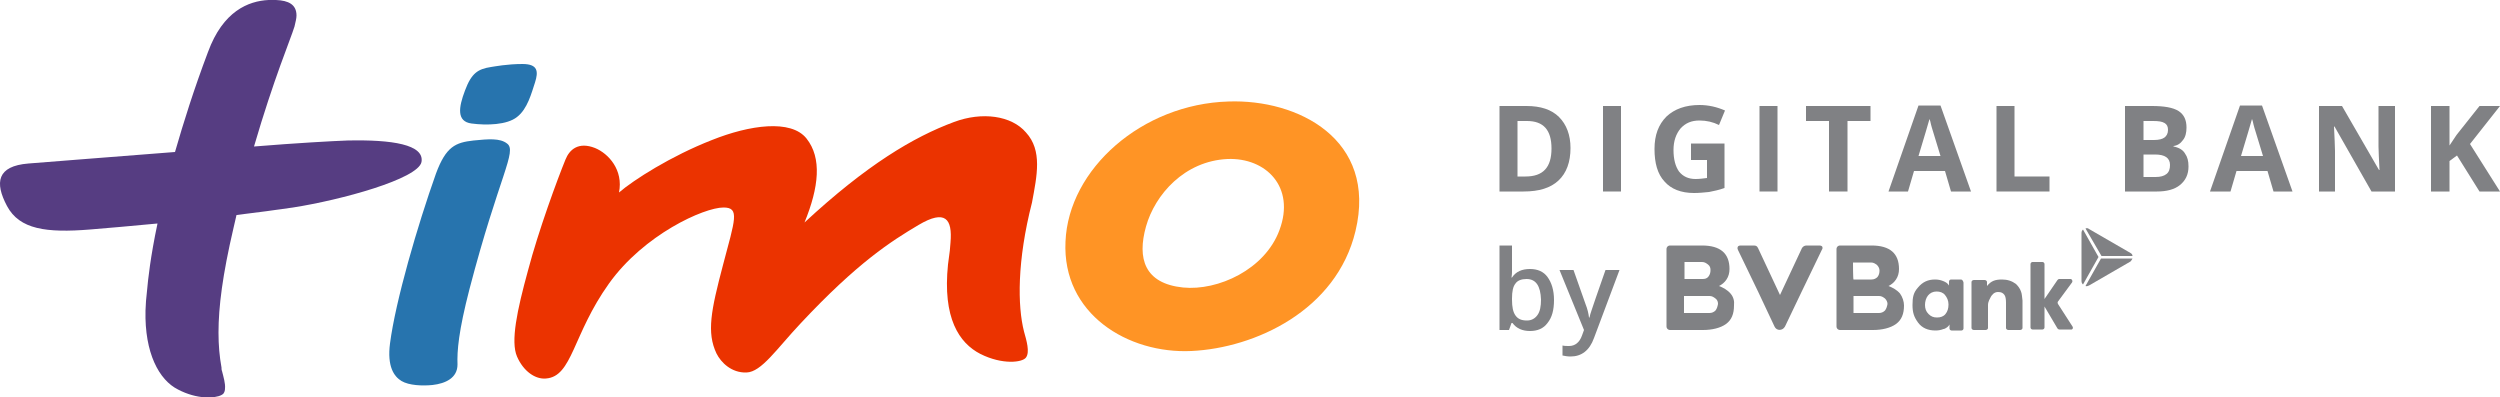 <svg xmlns="http://www.w3.org/2000/svg" xmlns:xlink="http://www.w3.org/1999/xlink" id="Layer_1" x="0px" y="0px" viewBox="0 0 500 79.4" style="enable-background:new 0 0 500 79.4;" xml:space="preserve"><style type="text/css">	.st0{fill:#EB3300;}	.st1{fill:#FF9425;}	.st2{fill:#2774AE;}	.st3{fill:#563D82;}	.st4{fill:#808184;}</style><g>	<g>		<path class="st0" d="M206.4,40.5c-3,11.7-2.9,20.7-1.6,25.8c0.5,1.8,1.2,4.1,0.4,5.2c-0.7,1-4.7,1.5-9.1-0.7   c-4.3-2.2-7.6-7.2-6.5-17.9c0.5-3.6,0.3-2.3,0.5-4.4c0.4-4.7-1-6.7-6.4-3.5c-5.4,3.2-12.2,7.5-23.6,19.7   c-4.8,5.1-7.8,9.7-10.8,9.8c-3,0.1-5.1-2-6-3.8c-2-4.2-1.1-8.6,1.3-17.7c2.4-9.1,3.4-11.5,0.1-11.5c-3.9,0-15.9,5.4-22.9,15.2   c-7.3,10.2-7.3,18.6-12.6,19c-2.1,0.2-4.5-1.4-5.8-4.4c-1.3-3,0-9.2,2.2-17.2c2.1-8,5.9-18.3,7.5-22.2c0.8-2,2.6-3.6,5.9-2.3   c2.7,1.1,5.7,4.4,4.8,8.9c2.9-2.5,10.4-7.3,18.6-10.5c7.5-3,15.8-4.2,18.9-0.3c3.1,3.9,2.5,9.7-0.4,16.8   c12.4-11.5,21.8-17.1,29.9-20.1c5.6-2.1,11.5-1.3,14.4,2.1C208.5,30.1,207.4,35.1,206.4,40.5"></path>		<path class="st1" d="M245.7,20.3c-17.3,0.5-32,13.5-32.6,28c-0.7,14.5,12.5,22.5,25.2,21.9c12.7-0.6,29-8.1,32.8-24   C275.5,27.8,259.5,19.8,245.7,20.3 M255.9,46c-2.9,7.9-12.3,12.2-19.3,11.5c-7.7-0.8-9.2-5.8-7.4-12.2c1.8-6.4,7.7-13.1,16.3-13.5   C253.2,31.5,259.1,37.4,255.9,46"></path>		<path class="st2" d="M101.4,28.7c2.1,1.5-1.6,6.5-7.5,29.1c-2.2,8.5-2.5,12.4-2.4,15.1c0,2.7-2.4,3.8-5,4.1   c-2,0.2-4.7,0.1-6.2-0.8c-1.5-0.9-2.9-2.9-2.3-7.5c1.1-8.5,5.5-23.6,9.2-34c2-5.4,3.9-6.2,7.5-6.6C97.7,27.8,100,27.6,101.4,28.7    M104.5,12.8c-3.1,0-5.6,0.5-6.3,0.6c-2.6,0.4-3.9,1.2-5.2,4.7c-1.3,3.4-1.7,6.2,1.3,6.6c3,0.4,7.1,0.3,9.1-1.3   c2.1-1.6,2.9-4.8,3.6-6.9C107.7,14.3,107.6,12.8,104.5,12.8"></path>		<path class="st3" d="M69.5,28.1c-2.9,0.1-10.1,0.5-18.7,1.2c4-13.7,7.3-21.4,8.1-24c0.2-0.9,0.4-1.6,0.4-2.2c0-2.2-1.6-3-4.1-3.1   c-0.5,0-0.9,0-1.5,0c-4,0.2-9.1,2.2-12.1,10.4c-2.8,7.4-4.9,14.1-6.6,20c-13,1-25.4,2-29.3,2.3c-6.3,0.5-6.8,3.8-4.3,8.5   c2.5,4.7,7.9,5.4,16.6,4.7c3.6-0.3,8.3-0.7,13.5-1.2c-1.4,6.6-1.9,11.2-2.1,13.5c-0.1,0.7-0.1,1.3-0.2,2c0,0.6-0.1,1.3-0.1,1.9   c-0.2,8.5,2.7,13.9,6.5,15.8c3.8,2,7.4,1.8,8.7,1.1c0.2-0.1,0.3-0.2,0.4-0.3c0.2-0.3,0.3-0.6,0.3-1c0.1-1-0.3-2.3-0.6-3.5   c-0.1-0.2-0.1-0.5-0.1-0.7c-0.4-2.2-0.6-4.4-0.6-7c0-5.1,0.8-11.5,3-20.9c0.2-0.9,0.4-1.7,0.6-2.6c4.1-0.5,7.9-1,11.3-1.5   c9.6-1.5,25-5.7,25.7-9.1C84.9,28.9,78.4,27.9,69.5,28.1"></path>	</g>	<g>		<path class="st4" d="M314.1,29.6c0,2.8-0.8,5-2.4,6.5c-1.6,1.5-3.9,2.2-7,2.2h-4.8V21.2h5.4c2.8,0,5,0.7,6.5,2.2   C313.3,24.9,314.1,27,314.1,29.6 M310.3,29.7c0-3.7-1.6-5.5-4.9-5.5h-1.9v11.1h1.6C308.6,35.3,310.3,33.5,310.3,29.7"></path>		<rect x="320.6" y="21.2" class="st4" width="3.6" height="17.1"></rect>		<path class="st4" d="M338.1,28.7h6.8v8.9c-1.1,0.4-2.1,0.6-3.1,0.8c-1,0.1-2,0.2-3,0.2c-2.6,0-4.6-0.8-5.9-2.3   c-1.4-1.5-2-3.7-2-6.5c0-2.8,0.8-4.9,2.4-6.5c1.6-1.5,3.8-2.3,6.6-2.3c1.8,0,3.5,0.4,5.1,1.1l-1.2,2.9c-1.2-0.6-2.5-0.9-3.9-0.9   c-1.6,0-2.8,0.5-3.8,1.6c-0.9,1.1-1.4,2.5-1.4,4.3c0,1.9,0.4,3.3,1.1,4.3c0.8,1,1.9,1.5,3.3,1.5c0.8,0,1.5-0.1,2.3-0.2v-3.6h-3.2   V28.7z"></path>		<rect x="351.9" y="21.2" class="st4" width="3.6" height="17.1"></rect>		<polygon class="st4" points="369.5,38.3 365.8,38.3 365.8,24.2 361.2,24.2 361.2,21.2 374.1,21.2 374.1,24.2 369.5,24.2   "></polygon>		<path class="st4" d="M390.2,38.3l-1.2-4.1h-6.2l-1.2,4.1h-3.9l6-17.2h4.4l6.1,17.2H390.2z M388.1,31.2c-1.1-3.7-1.8-5.8-1.9-6.3   c-0.1-0.5-0.2-0.9-0.3-1.1c-0.3,1-1,3.5-2.2,7.4H388.1z"></path>		<polygon class="st4" points="399.3,38.3 399.3,21.2 402.9,21.2 402.9,35.3 409.9,35.3 409.9,38.3   "></polygon>		<path class="st4" d="M425.1,21.2h5.3c2.4,0,4.2,0.3,5.3,1c1.1,0.7,1.6,1.8,1.6,3.3c0,1-0.2,1.9-0.7,2.5c-0.5,0.7-1.1,1.1-1.9,1.2   v0.1c1.1,0.2,1.9,0.7,2.3,1.4c0.5,0.7,0.7,1.5,0.7,2.6c0,1.6-0.6,2.8-1.7,3.7c-1.1,0.9-2.7,1.3-4.6,1.3h-6.4V21.2z M428.7,28h2.1   c1,0,1.7-0.2,2.1-0.5c0.4-0.3,0.7-0.8,0.7-1.5c0-0.7-0.2-1.1-0.7-1.4c-0.5-0.3-1.2-0.4-2.3-0.4h-1.9V28z M428.7,30.9v4.5h2.4   c1,0,1.7-0.2,2.2-0.6c0.5-0.4,0.7-1,0.7-1.8c0-1.4-1-2.1-3-2.1H428.7z"></path>		<path class="st4" d="M454.7,38.3l-1.2-4.1h-6.2l-1.2,4.1H442l6-17.2h4.4l6.1,17.2H454.7z M452.6,31.2c-1.1-3.7-1.8-5.8-1.9-6.3   c-0.1-0.5-0.2-0.9-0.3-1.1c-0.3,1-1,3.5-2.2,7.4H452.6z"></path>		<path class="st4" d="M478.9,38.3h-4.6l-7.4-13h-0.1c0.1,2.3,0.2,3.9,0.2,4.9v8.1h-3.2V21.2h4.6l7.4,12.8h0.1   c-0.1-2.2-0.2-3.8-0.2-4.7v-8.1h3.3V38.3z"></path>		<polygon class="st4" points="500,38.3 495.9,38.3 491.4,31.1 489.9,32.2 489.9,38.3 486.2,38.3 486.2,21.2 489.9,21.2 489.9,29.1    491.3,27 495.9,21.2 500,21.2 494,28.8   "></polygon>		<g>			<g>				<path class="st4" d="M306,53.8c1.5,0,2.7,0.5,3.5,1.6c0.8,1.1,1.3,2.6,1.3,4.6c0,2-0.4,3.5-1.3,4.6c-0.8,1.1-2,1.6-3.5,1.6     c-1.5,0-2.7-0.5-3.5-1.6h-0.2l-0.5,1.4h-1.9V49.1h2.5v4c0,0.3,0,0.7,0,1.3c0,0.6-0.1,1-0.1,1.1h0.1     C303.2,54.3,304.4,53.8,306,53.8z M305.3,55.8c-1,0-1.8,0.3-2.2,0.9c-0.5,0.6-0.7,1.6-0.7,3v0.2c0,1.5,0.2,2.5,0.7,3.2     c0.5,0.7,1.2,1,2.3,1c0.9,0,1.6-0.4,2.1-1.1c0.5-0.7,0.7-1.7,0.7-3.1C308.1,57.2,307.2,55.8,305.3,55.8z"></path>				<path class="st4" d="M311.9,54h2.8l2.4,6.8c0.4,1,0.6,1.9,0.7,2.7h0.1c0.1-0.4,0.2-0.9,0.4-1.4c0.2-0.6,1.1-3.3,2.8-8.1h2.8     l-5.1,13.6c-0.9,2.5-2.5,3.7-4.7,3.7c-0.6,0-1.1-0.1-1.6-0.2v-2c0.4,0.1,0.8,0.1,1.3,0.1c1.2,0,2.1-0.7,2.6-2.1l0.4-1.1     L311.9,54z"></path>			</g>			<g id="Font_00000150064543247147171890000001571344341657343880_">				<path class="st4" d="M346.1,58.7c-0.6-0.7-1.5-1.2-2.3-1.5c0.6-0.3,1.1-0.7,1.5-1.3c0.4-0.6,0.6-1.3,0.6-2.1     c0-3.1-1.8-4.7-5.5-4.7h-6.4c-0.2,0-0.4,0.1-0.5,0.2c-0.1,0.1-0.2,0.3-0.2,0.5v15.5c0,0.2,0.1,0.4,0.2,0.5     c0.1,0.1,0.3,0.2,0.5,0.2h6.6c1.8,0,3.5-0.4,4.6-1.2c1.1-0.8,1.6-2,1.6-3.7C346.9,60.2,346.7,59.4,346.1,58.7z M336.8,52.4h3.6     c0.5,0,0.8,0.2,1.2,0.5s0.5,0.7,0.5,1.1c0,0.5-0.1,0.9-0.4,1.3s-0.7,0.5-1.2,0.5h-3.6V52.4z M343.1,62.1     c-0.3,0.3-0.7,0.5-1.2,0.5h-5.1v-3.4h5.1c0.5,0,0.8,0.2,1.2,0.5s0.5,0.7,0.5,1.1C343.5,61.3,343.4,61.7,343.1,62.1z"></path>				<path class="st4" d="M380,58.7c-0.6-0.7-1.5-1.2-2.3-1.5c0.6-0.3,1.1-0.7,1.5-1.3c0.4-0.6,0.6-1.3,0.6-2.1     c0-3.1-1.8-4.7-5.5-4.7H368c-0.2,0-0.4,0.1-0.5,0.2c-0.1,0.1-0.2,0.3-0.2,0.5v15.5c0,0.2,0.1,0.4,0.2,0.5s0.3,0.2,0.5,0.2h6.6     c1.8,0,3.5-0.4,4.6-1.2c1.1-0.8,1.6-2,1.6-3.7C380.8,60.3,380.5,59.4,380,58.7L380,58.7z M370.6,52.5h3.6c0.5,0,0.8,0.2,1.2,0.5     c0.3,0.3,0.5,0.7,0.5,1.1c0,0.5-0.1,0.9-0.4,1.3c-0.3,0.3-0.7,0.5-1.2,0.5h-3.6C370.6,55.8,370.6,52.5,370.6,52.5z M377,62.1     c-0.3,0.3-0.7,0.5-1.2,0.5h-5.1v-3.4h5.1c0.5,0,0.8,0.2,1.2,0.5c0.3,0.3,0.5,0.7,0.5,1.1C377.4,61.3,377.3,61.7,377,62.1z"></path>				<path class="st4" d="M387,66c0.6,0,1.1-0.1,1.6-0.3c0,0,0.1,0,0.1,0c0.5-0.2,0.8-0.5,1.1-0.9L387,66L387,66z M392.2,55.9h-2     c-0.2,0-0.4,0.2-0.4,0.4v0.8h0c-0.3-0.5-0.7-0.7-1.2-0.9c-0.5-0.2-1-0.3-1.6-0.3c-1.4,0-2.5,0.5-3.4,1.6c-0.9,1-1.1,1.9-1.1,3.5     c0,1.5,0.3,2.4,1.1,3.5c0.8,1.1,2,1.6,3.5,1.6c0.6,0,1.1-0.1,1.6-0.3c0,0,0.1,0,0.1,0c0.5-0.2,0.9-0.5,1.1-0.9h0v0.8     c0,0.2,0.2,0.4,0.4,0.4h2c0.2,0,0.4-0.2,0.4-0.4v-9.2C392.6,56.1,392.4,55.9,392.2,55.9L392.2,55.9z M389.1,62.8     c-0.4,0.5-1,0.7-1.7,0.7c-0.7,0-1.2-0.2-1.7-0.7c-0.5-0.5-0.7-1.1-0.7-1.8s0.2-1.4,0.6-1.9c0.4-0.5,1-0.8,1.7-0.8     c0.7,0,1.3,0.2,1.7,0.7s0.7,1.1,0.7,1.9C389.7,61.7,389.5,62.3,389.1,62.8L389.1,62.8z"></path>				<path class="st4" d="M404.2,58.3c-0.2-0.6-0.6-1.1-1-1.5c-0.8-0.6-1.7-0.9-2.8-0.9c-1.4,0-2.2,0.3-3,1.3h0v-0.8     c0-0.2-0.2-0.4-0.5-0.4h-2.1c-0.3,0-0.5,0.2-0.5,0.4v9.2c0,0.2,0.2,0.4,0.5,0.4h2.3c0.3,0,0.5-0.2,0.5-0.4V61     c0-0.7,0.4-1.3,0.6-1.7c0.2-0.3,0.6-0.9,1.4-0.9c0.7,0,1,0.2,1.3,0.6c0.2,0.3,0.3,0.8,0.3,1.5v5.1c0,0.2,0.2,0.4,0.5,0.4h2.3     c0.3,0,0.5-0.2,0.5-0.4v-5.5C404.4,59.4,404.4,58.8,404.2,58.3L404.2,58.3z"></path>				<path class="st4" d="M414.5,65.3l-2.9-4.5c-0.1-0.2-0.1-0.4,0-0.5l2.8-3.8c0.2-0.3,0-0.7-0.3-0.7h-2.3c-0.1,0-0.2,0.1-0.3,0.2     l-2.6,3.8h0v-7c0-0.2-0.2-0.4-0.4-0.4h-2c-0.2,0-0.4,0.2-0.4,0.4v12.7c0,0.2,0.2,0.4,0.4,0.4h2c0.2,0,0.4-0.2,0.4-0.4v-4.2h0     l2.6,4.4c0.1,0.1,0.2,0.2,0.4,0.2h2.2C414.5,66,414.7,65.6,414.5,65.3L414.5,65.3z"></path>				<path class="st4" d="M363.9,49.1h-2.6c-0.4,0-0.7,0.2-0.9,0.5l-4.4,9.4l-4.4-9.4c-0.2-0.4-0.4-0.5-0.9-0.5h-2.6     c-0.4,0-0.6,0.2-0.6,0.5c0,0.1,0,0.2,0.1,0.4l4.1,8.5l3.2,6.8c0.4,0.9,1.6,0.9,2.1,0l3.3-6.9l4.1-8.5c0.1-0.1,0.1-0.2,0.1-0.4     C364.5,49.3,364.3,49.1,363.9,49.1z"></path>				<path class="st4" d="M419.7,51.4l-3.1,5.5c-0.2-0.2-0.3-0.4-0.3-0.7v-9.6c0-0.3,0.1-0.5,0.3-0.7L419.7,51.4z"></path>				<path class="st4" d="M420.2,51.7h6.3c-0.1,0.2-0.2,0.4-0.4,0.6l-8.3,4.8c-0.2,0.1-0.5,0.2-0.7,0.1L420.2,51.7L420.2,51.7z"></path>				<path class="st4" d="M420.3,51.2l-3.2-5.5c0.2-0.1,0.5-0.1,0.7,0.1l8.3,4.8c0.2,0.1,0.4,0.3,0.4,0.6L420.3,51.2L420.3,51.2z"></path>			</g>		</g>	</g></g></svg>